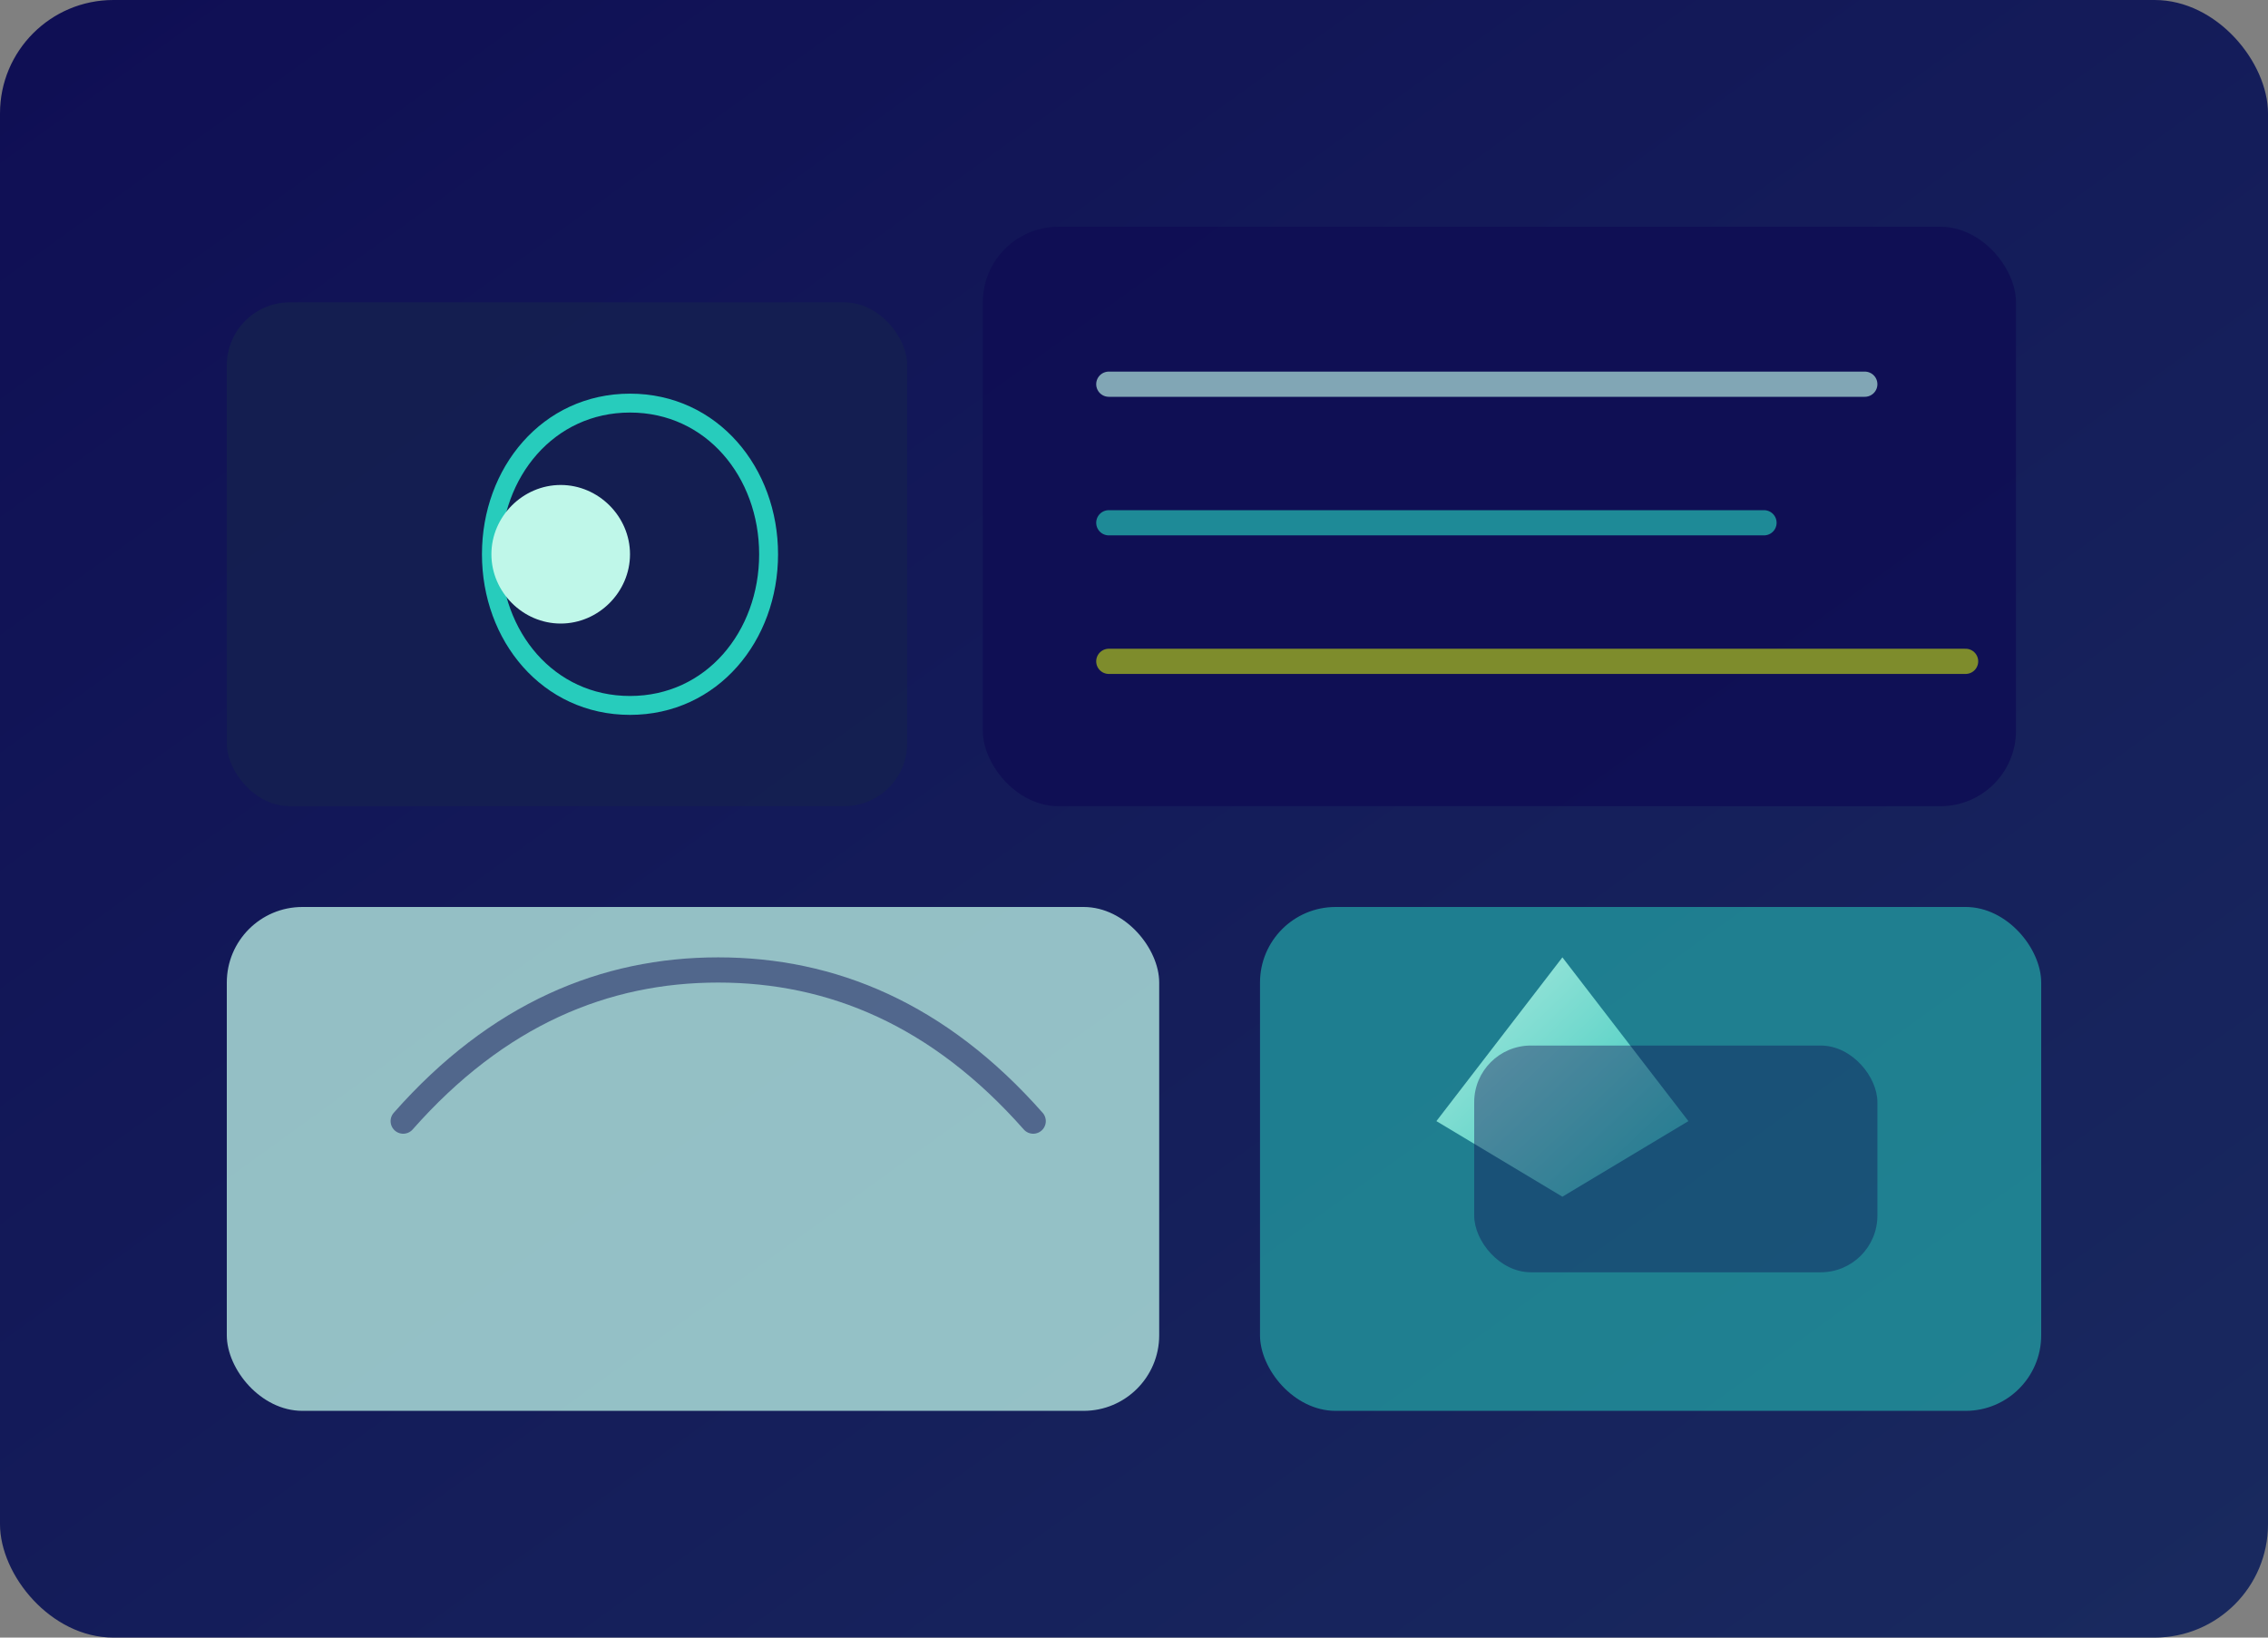 <svg viewBox="0 0 720 520" xmlns="http://www.w3.org/2000/svg">
  <rect x="0" y="0" width="720" height="520" fill="#808080" stroke="none"/>
  <defs>
    <linearGradient id="orig-board-bg" x1="0%" y1="0%" x2="100%" y2="100%">
      <stop offset="0%" stop-color="#0F0E54" />
      <stop offset="100%" stop-color="#192A5F" />
    </linearGradient>
    <linearGradient id="orig-leaf" x1="0%" y1="0%" x2="100%" y2="100%">
      <stop offset="0%" stop-color="#BFF7E9" />
      <stop offset="100%" stop-color="#27CCBC" />
    </linearGradient>
  </defs>
  <rect width="720" height="520" rx="36" fill="url(#orig-board-bg)" />
  <rect x="72" y="96" width="216" height="160" rx="20" fill="#152050" opacity="0.9" />
  <rect x="312" y="72" width="328" height="184" rx="24" fill="#0F0E54" opacity="0.85" />
  <rect x="72" y="288" width="296" height="160" rx="24" fill="#BFF7E9" opacity="0.75" />
  <rect x="400" y="288" width="248" height="160" rx="24" fill="#27CCBC" opacity="0.55" />
  <path
    d="M156 176c0-26 18-48 44-48s44 22 44 48-18 48-44 48-44-22-44-48z"
    fill="none"
    stroke="#27CCBC"
    stroke-width="6"
  />
  <path
    d="M156 176c0-12 10-22 22-22s22 10 22 22-10 22-22 22-22-10-22-22z"
    fill="#BFF7E9"
  />
  <path
    d="M352 122h240"
    stroke="#BFF7E9"
    stroke-width="8"
    stroke-linecap="round"
    opacity="0.65"
  />
  <path
    d="M352 166h208"
    stroke="#27CCBC"
    stroke-width="8"
    stroke-linecap="round"
    opacity="0.65"
  />
  <path
    d="M352 210h272"
    stroke="#D9F20C"
    stroke-width="8"
    stroke-linecap="round"
    opacity="0.55"
  />
  <path
    d="M128 356c30-34 64-48 100-48s70 14 100 48"
    stroke="#0F0E54"
    stroke-width="8"
    stroke-linecap="round"
    fill="none"
    opacity="0.5"
  />
  <path
    d="M456 356l40-52 40 52-40 24z"
    fill="url(#orig-leaf)"
    opacity="0.9"
  />
  <rect x="468" y="332" width="128" height="72" rx="18" fill="#0F0E54" opacity="0.4" />
</svg>
